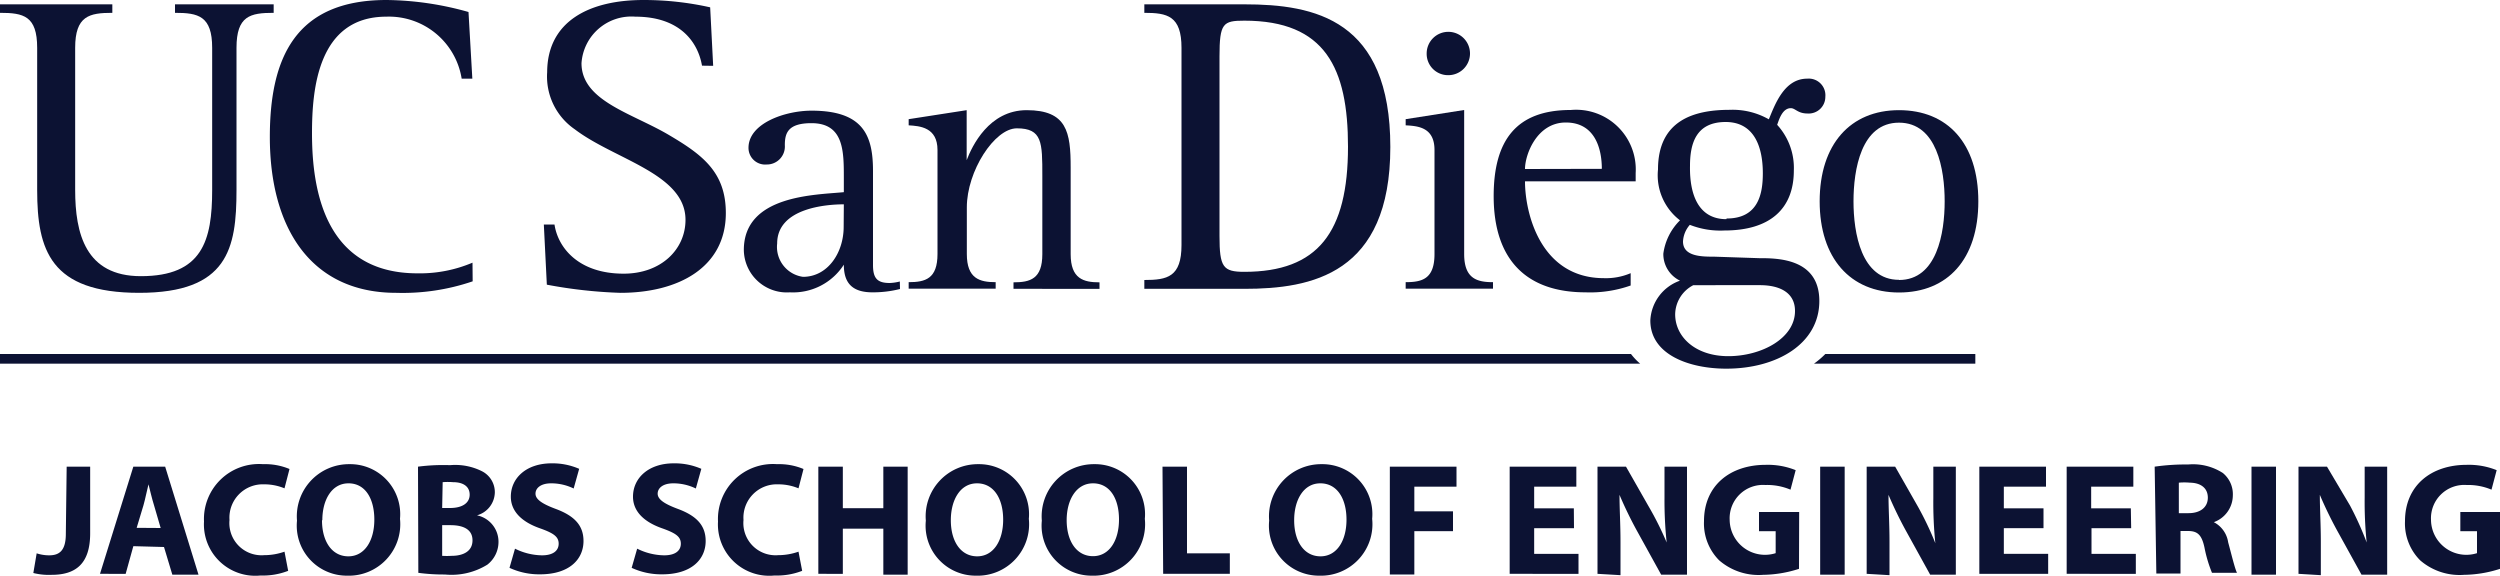 <svg xmlns="http://www.w3.org/2000/svg" viewBox="0 0 150 34.54">
  <defs>
    <style>
      .a {
        fill: #0c1233;
      }
    </style>
  </defs>
  <title>UCSDLogo_JSOE_Blue_Web</title>
  <g>
    <path class="a" d="M14.19,11.4c0,3.51-.51,6.17-5.84,6.17S2.23,15,2.23,11.4V2.87C2.23.95,1.41.77,0,.77V.26H6.74V.77c-1.38,0-2.23.18-2.23,2.1V11.4c0,2.61.62,5.17,3.94,5.17,3.69,0,4.28-2.13,4.28-5.17V2.87c0-1.92-.84-2.1-2.23-2.1V.26h5.92V.77c-1.41,0-2.23.18-2.23,2.1Z"/>
    <path class="a" d="M28.36,16.88a13,13,0,0,1-4.59.69c-5.12,0-7.58-3.89-7.58-9.35,0-4.74,1.53-8.22,7-8.22a18.7,18.7,0,0,1,4.92.72l.23,4h-.64A4.42,4.42,0,0,0,23.18,1c-4.12,0-4.46,4.38-4.46,7,0,3.3.72,8.4,6.33,8.4a8.07,8.07,0,0,0,3.3-.64Z"/>
    <path class="a" d="M42.12,3.94C41.89,2.59,40.86,1,38.12,1a3,3,0,0,0-3.23,2.79c0,2.28,3.05,3,5.28,4.33,2,1.18,3.38,2.23,3.38,4.66,0,3.25-2.82,4.79-6.33,4.79a28.29,28.29,0,0,1-4.41-.49l-.18-3.61h.64c.2,1.36,1.41,2.95,4.15,2.95,2.25,0,3.71-1.46,3.71-3.23,0-2.77-4.25-3.61-6.64-5.43a3.84,3.84,0,0,1-1.66-3.43C32.84,1.26,35.38,0,38.61,0a18.24,18.24,0,0,1,4,.44l.18,3.51Z"/>
    <path class="a" d="M54,17.34a6.56,6.56,0,0,1-1.66.2c-1.32,0-1.71-.68-1.71-1.66h0a3.62,3.62,0,0,1-3.24,1.66A2.58,2.58,0,0,1,44.63,15c0-3.3,4.28-3.3,6-3.47v-.86c0-1.6,0-3.28-1.94-3.28-1.41,0-1.6.59-1.6,1.32A1.08,1.08,0,0,1,46,9.87a1,1,0,0,1-1.09-1c0-1.48,2.21-2.23,3.78-2.23,3.12,0,3.69,1.5,3.69,3.62v5.65c0,.8.27,1.07,1,1.07a2.88,2.88,0,0,0,.61-.09Zm-3.37-5.08c-1.07,0-4,.23-4,2.35a1.81,1.81,0,0,0,1.55,2c1.48,0,2.44-1.44,2.44-3Z"/>
    <path class="a" d="M54.52,16.93c1,0,1.73-.2,1.73-1.69V9c0-1.37-1.07-1.44-1.73-1.48V7.15L58,6.61v3h0c.32-.84,1.34-3,3.6-3,2.42,0,2.64,1.32,2.64,3.44v5.2c0,1.48.77,1.69,1.73,1.69v.39H60.81v-.39c1,0,1.73-.2,1.73-1.69V10.55c0-2,0-2.85-1.53-2.85-1.34,0-3,2.57-3,4.74v2.8c0,1.48.77,1.69,1.73,1.69v.39H54.52Z"/>
    <path class="a" d="M68.66,16.8c1.38,0,2.23-.18,2.23-2.1V2.87c0-1.92-.85-2.1-2.23-2.1V.26h6c4.25,0,8.76.92,8.76,8.56s-4.74,8.51-8.76,8.51h-6Zm4.51-2.64c0,1.87.21,2.15,1.49,2.15,4.41,0,6.22-2.36,6.22-7.51,0-4.71-1.36-7.56-6.22-7.56-1.28,0-1.49.15-1.49,2.15Z"/>
    <path class="a" d="M84.34,16.93c1,0,1.73-.2,1.73-1.69V9c0-1.37-1-1.44-1.73-1.48V7.15l3.51-.55v8.64c0,1.48.77,1.69,1.73,1.69v.39H84.34ZM85.6,3.21a1.3,1.3,0,1,1,1.3,1.3A1.28,1.28,0,0,1,85.6,3.21Z"/>
    <path class="a" d="M97.84,17.13a7.3,7.3,0,0,1-2.71.41c-3.53,0-5.51-1.94-5.51-5.77,0-3.33,1.34-5.17,4.62-5.17a3.58,3.58,0,0,1,3.9,3.78v.5H91.5c0,1.91.93,5.81,4.74,5.81a3.77,3.77,0,0,0,1.6-.3Zm-1.73-7c0-1.21-.41-2.78-2.16-2.78S91.5,9.29,91.5,10.14Z"/>
    <path class="a" d="M105.54,15.49c1.09,0,3.62,0,3.62,2.57s-2.55,4.06-5.58,4.06c-2.23,0-4.56-.84-4.56-2.89a2.66,2.66,0,0,1,1.78-2.39,1.77,1.77,0,0,1-1-1.62,3.45,3.45,0,0,1,1-2,3.4,3.4,0,0,1-1.32-3.05c0-2.94,2.14-3.58,4.3-3.58a4.39,4.39,0,0,1,2.35.57c.36-.86.91-2.44,2.3-2.44a1,1,0,0,1,1.09,1.09,1,1,0,0,1-1.07,1c-.59,0-.73-.32-1-.32-.5,0-.7.66-.82,1a3.83,3.83,0,0,1,1,2.74c0,2.3-1.43,3.6-4.17,3.6a5,5,0,0,1-2.07-.34,1.64,1.64,0,0,0-.41,1c0,.91,1.14.91,1.87.91Zm-3.94,1.62a2,2,0,0,0-1.09,1.75c0,1.34,1.2,2.51,3.19,2.51s4-1.07,4-2.71c0-1.16-1-1.55-2.1-1.55Zm2-4c1.91,0,2.17-1.5,2.17-2.71,0-1.71-.59-3.08-2.23-3.08-1.8,0-2.14,1.32-2.14,2.64C101.37,11.73,101.94,13.15,103.58,13.15Z"/>
    <path class="a" d="M109.18,12.08c0-3.42,1.84-5.47,4.76-5.47s4.76,2,4.76,5.47-1.84,5.47-4.76,5.47S109.18,15.49,109.18,12.08Zm4.76,4.72c2.28,0,2.74-2.82,2.74-4.72s-.46-4.72-2.74-4.72-2.73,2.83-2.73,4.72S111.67,16.79,113.94,16.79Z"/>
    <g>
      <path class="a" d="M97.86,21.24H0v.58H98.41A3.69,3.69,0,0,1,97.86,21.24Z"/>
      <path class="a" d="M118.52,21.24h-9a5.21,5.21,0,0,1-.68.58h9.68Z"/>
    </g>
    <g>
      <path class="a" d="M4,28H5.41V32c0,1.84-.88,2.49-2.31,2.49A3.8,3.8,0,0,1,2,34.38L2.2,33.2a2.42,2.42,0,0,0,.75.12c.61,0,1-.28,1-1.29Z"/>
      <path class="a" d="M8,32.77l-.46,1.66H6L8,28H9.91l2,6.48H10.34l-.5-1.66Zm1.64-1.09-.4-1.37c-.12-.38-.23-.86-.33-1.25h0c-.1.38-.19.87-.3,1.25L8.2,31.67Z"/>
      <path class="a" d="M17.29,34.25a4.18,4.18,0,0,1-1.66.28,3.08,3.08,0,0,1-3.39-3.24,3.3,3.3,0,0,1,3.54-3.44,3.81,3.81,0,0,1,1.59.29l-.3,1.16a3.17,3.17,0,0,0-1.23-.24,2,2,0,0,0-2.07,2.14,1.93,1.93,0,0,0,2.08,2.11,3.66,3.66,0,0,0,1.22-.21Z"/>
      <path class="a" d="M24,31.13a3.09,3.09,0,0,1-3.18,3.41,3,3,0,0,1-3-3.3,3.13,3.13,0,0,1,3.15-3.39A3,3,0,0,1,24,31.13Zm-4.68.09c0,1.27.6,2.16,1.58,2.16s1.56-.94,1.56-2.2S21.92,29,20.91,29,19.34,30,19.34,31.21Z"/>
      <path class="a" d="M25.08,28A11.68,11.68,0,0,1,27,27.91a3.58,3.58,0,0,1,1.91.36,1.41,1.41,0,0,1,.78,1.27,1.46,1.46,0,0,1-1.07,1.38v0a1.62,1.62,0,0,1,1.29,1.59,1.73,1.73,0,0,1-.67,1.37,4.09,4.09,0,0,1-2.55.59,11.38,11.38,0,0,1-1.59-.1Zm1.45,2.48H27c.77,0,1.18-.32,1.18-.8s-.37-.75-1-.75a4,4,0,0,0-.62,0Zm0,2.87a4.62,4.62,0,0,0,.57,0c.66,0,1.25-.25,1.25-.93s-.59-.91-1.32-.91h-.5Z"/>
      <path class="a" d="M30.9,32.92a3.73,3.73,0,0,0,1.62.4c.67,0,1-.28,1-.7s-.31-.63-1.09-.91c-1.08-.37-1.78-1-1.78-1.91,0-1.11.92-2,2.45-2a4,4,0,0,1,1.65.33l-.33,1.18a3.08,3.08,0,0,0-1.35-.31c-.63,0-.94.29-.94.62s.37.6,1.2.91c1.14.42,1.68,1,1.68,1.93,0,1.09-.84,2-2.61,2a4.24,4.24,0,0,1-1.83-.39Z"/>
      <path class="a" d="M38.23,32.92a3.73,3.73,0,0,0,1.62.4c.67,0,1-.28,1-.7s-.31-.63-1.09-.91c-1.08-.37-1.78-1-1.78-1.91,0-1.11.92-2,2.45-2a4,4,0,0,1,1.65.33l-.33,1.18a3.08,3.08,0,0,0-1.35-.31c-.63,0-.94.29-.94.62s.37.6,1.2.91c1.14.42,1.68,1,1.68,1.93,0,1.09-.84,2-2.61,2a4.24,4.24,0,0,1-1.83-.39Z"/>
      <path class="a" d="M48.13,34.25a4.18,4.18,0,0,1-1.66.28,3.08,3.08,0,0,1-3.39-3.24,3.3,3.3,0,0,1,3.54-3.44,3.81,3.81,0,0,1,1.59.29l-.3,1.16a3.17,3.17,0,0,0-1.23-.24,2,2,0,0,0-2.07,2.14,1.93,1.93,0,0,0,2.08,2.11,3.66,3.66,0,0,0,1.22-.21Z"/>
      <path class="a" d="M50.57,28v2.49H53V28h1.46v6.48H53V31.72H50.57v2.71H49.1V28Z"/>
      <path class="a" d="M61.73,31.13a3.09,3.09,0,0,1-3.18,3.41,3,3,0,0,1-3-3.3,3.13,3.13,0,0,1,3.15-3.39A3,3,0,0,1,61.73,31.13Zm-4.68.09c0,1.27.6,2.16,1.58,2.16s1.56-.94,1.56-2.2S59.63,29,58.62,29,57.05,30,57.05,31.21Z"/>
      <path class="a" d="M68.69,31.13a3.09,3.09,0,0,1-3.18,3.41,3,3,0,0,1-3-3.3,3.13,3.13,0,0,1,3.15-3.39A3,3,0,0,1,68.69,31.13ZM64,31.21c0,1.27.6,2.16,1.58,2.16s1.56-.94,1.56-2.2S66.59,29,65.58,29,64,30,64,31.21Z"/>
      <path class="a" d="M69.75,28h1.47V33.2h2.57v1.23h-4Z"/>
      <path class="a" d="M82.33,31.13a3.09,3.09,0,0,1-3.18,3.41,3,3,0,0,1-3-3.3,3.13,3.13,0,0,1,3.15-3.39A3,3,0,0,1,82.33,31.13Zm-4.68.09c0,1.27.6,2.16,1.58,2.16s1.56-.94,1.56-2.2S80.23,29,79.22,29,77.65,30,77.65,31.21Z"/>
      <path class="a" d="M83.39,28h4v1.2H84.86v1.48h2.32v1.19H84.86v2.6H83.39Z"/>
      <path class="a" d="M94.44,31.69H92.05v1.54h2.66v1.2H90.58V28h4v1.2H92.05V30.5h2.38Z"/>
      <path class="a" d="M95.85,34.43V28h1.71l1.35,2.37A18.75,18.75,0,0,1,100,32.55h0a24,24,0,0,1-.13-2.7V28h1.35v6.48H99.67l-1.38-2.5a24,24,0,0,1-1.12-2.29h0c0,.86.06,1.77.06,2.82v2Z"/>
      <path class="a" d="M107.94,34.13a7.25,7.25,0,0,1-2.16.36,3.61,3.61,0,0,1-2.63-.87,3.13,3.13,0,0,1-.91-2.35c0-2.15,1.58-3.38,3.7-3.38a4.46,4.46,0,0,1,1.8.32l-.31,1.17a3.59,3.59,0,0,0-1.51-.28,2,2,0,0,0-2.14,2.09,2.12,2.12,0,0,0,2.76,2V31.87h-1V30.72h2.41Z"/>
      <path class="a" d="M110.68,28v6.48h-1.47V28Z"/>
      <path class="a" d="M112,34.43V28h1.71l1.35,2.37a18.75,18.75,0,0,1,1.06,2.22h0a24,24,0,0,1-.12-2.7V28h1.35v6.48h-1.54l-1.38-2.5a24.08,24.08,0,0,1-1.12-2.29h0c0,.86.06,1.77.06,2.82v2Z"/>
      <path class="a" d="M122.61,31.69h-2.38v1.54h2.66v1.2h-4.13V28h4v1.2h-2.53V30.5h2.38Z"/>
      <path class="a" d="M127.87,31.69h-2.38v1.54h2.66v1.2H124V28h4v1.2h-2.53V30.5h2.38Z"/>
      <path class="a" d="M129.28,28a12.88,12.88,0,0,1,2-.13,3.3,3.3,0,0,1,2.09.51,1.64,1.64,0,0,1,.6,1.35,1.72,1.72,0,0,1-1.14,1.6v0a1.63,1.63,0,0,1,.86,1.21c.2.73.4,1.58.53,1.83h-1.5a8.07,8.07,0,0,1-.45-1.51c-.17-.81-.45-1-1-1h-.44v2.55h-1.45Zm1.45,2.79h.58c.73,0,1.16-.37,1.16-.93s-.4-.89-1.08-.9a3.7,3.7,0,0,0-.66,0Z"/>
      <path class="a" d="M136.56,28v6.48h-1.47V28Z"/>
      <path class="a" d="M137.91,34.43V28h1.71L141,30.33A18.75,18.75,0,0,1,142,32.55h0a24.14,24.14,0,0,1-.12-2.7V28h1.35v6.48h-1.54l-1.38-2.5a24,24,0,0,1-1.12-2.29h0c0,.86.06,1.77.06,2.82v2Z"/>
      <path class="a" d="M150,34.13a7.25,7.25,0,0,1-2.16.36,3.61,3.61,0,0,1-2.63-.87,3.13,3.13,0,0,1-.91-2.35c0-2.15,1.58-3.38,3.7-3.38a4.46,4.46,0,0,1,1.8.32l-.31,1.17A3.59,3.59,0,0,0,148,29.1a2,2,0,0,0-2.14,2.09,2.12,2.12,0,0,0,2.76,2V31.87h-1V30.72H150Z"/>
    </g>
  </g>
</svg>
